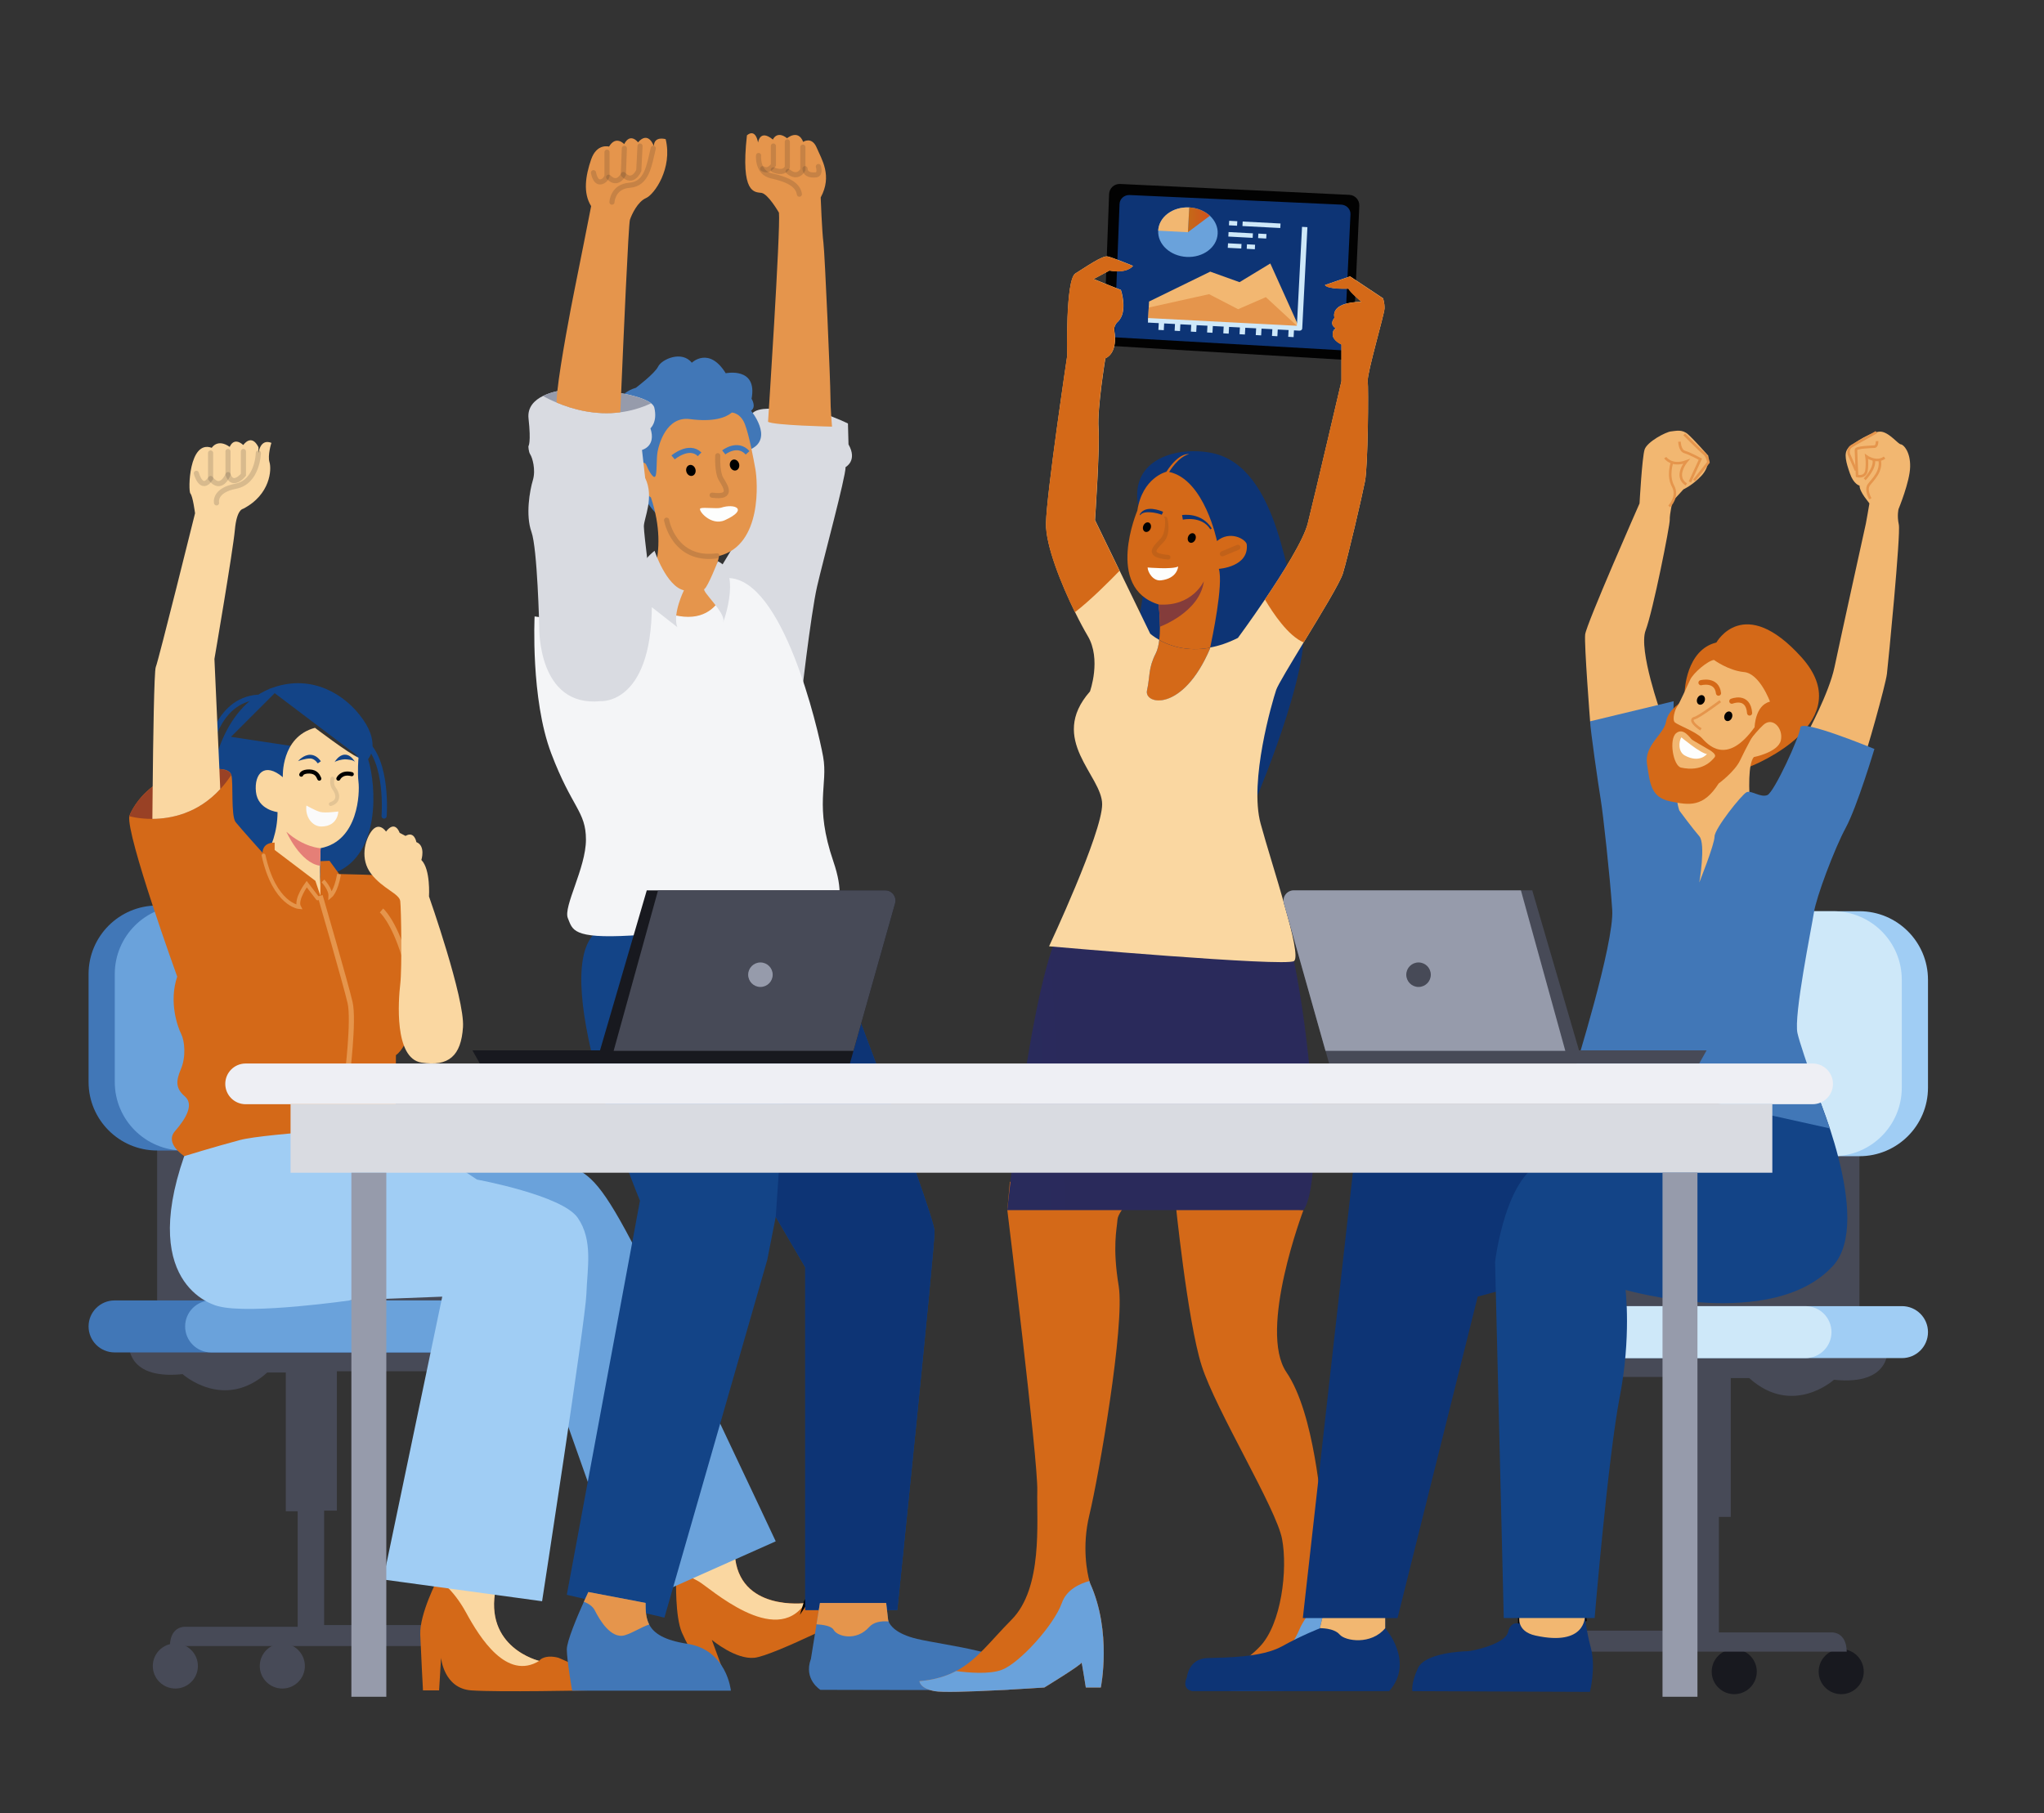 <svg width="399" height="354" viewBox="0 0 399 354" fill="none" xmlns="http://www.w3.org/2000/svg">
<rect x="0" y="0" width="399" height="354" fill="#333333" stroke="none"/>
<path d="M309.467 316.341C307.81 317.343 305.924 318.455 304.558 319.132C301.535 320.606 297.714 317.984 296.578 317.041V314.625L309.225 314.069C309.225 314.057 309.285 314.963 309.467 316.341Z" stroke="black" stroke-width="0.5" stroke-miterlimit="10"/>
<path d="M34.23 329.691C36.66 329.691 38.63 327.722 38.63 325.293C38.63 322.864 36.66 320.896 34.23 320.896C31.799 320.896 29.828 322.864 29.828 325.293C29.828 327.722 31.799 329.691 34.23 329.691Z" fill="#474A57"/>
<path d="M55.11 329.691C57.541 329.691 59.511 327.722 59.511 325.293C59.511 322.864 57.541 320.896 55.11 320.896C52.68 320.896 50.709 322.864 50.709 325.293C50.709 327.722 52.68 329.691 55.11 329.691Z" fill="#474A57"/>
<path d="M359.414 330.791C361.845 330.791 363.815 328.822 363.815 326.393C363.815 323.964 361.845 321.995 359.414 321.995C356.984 321.995 355.013 323.964 355.013 326.393C355.013 328.822 356.984 330.791 359.414 330.791Z" fill="#18191F"/>
<path d="M338.533 330.791C340.964 330.791 342.935 328.822 342.935 326.393C342.935 323.964 340.964 321.995 338.533 321.995C336.103 321.995 334.132 323.964 334.132 326.393C334.132 328.822 336.103 330.791 338.533 330.791Z" fill="#18191F"/>
<path d="M30.675 222.525V261.67H25.186C25.186 261.67 23.916 269.523 35.644 268.303C35.644 268.303 43.721 275.601 52.184 267.977H55.788V295.077H58.109V317.633H36.14C36.14 317.633 33.226 317.416 33.166 321.391H88.554V317.295H63.272V294.956H65.763V267.747H87.236V235.017L30.675 222.525Z" fill="#474A57"/>
<path d="M362.969 223.624V262.77H368.458C368.458 262.77 369.728 270.623 358 269.403C358 269.403 349.923 276.7 341.459 269.076H337.856V296.176H335.535V318.733H357.516C357.516 318.733 360.43 318.515 360.491 322.49H305.102V318.395H330.396V296.055H327.906V268.847H306.432V236.117L362.969 223.624Z" fill="#474A57"/>
<path d="M52.197 224.639H30.675C23.287 224.639 17.29 218.646 17.29 211.264V190.181C17.29 182.799 23.287 176.807 30.675 176.807H52.197V224.639Z" fill="#4177B7"/>
<path d="M341.447 225.751H362.969C370.357 225.751 376.354 219.758 376.354 212.376V191.293C376.354 183.911 370.357 177.918 362.969 177.918H341.447V225.751Z" fill="#A0CDF4"/>
<path d="M52.197 224.639H35.789C28.402 224.639 22.404 218.646 22.404 211.264V190.181C22.404 182.799 28.402 176.807 35.789 176.807H52.197V224.639Z" fill="#6AA2DB"/>
<path d="M341.447 225.751H357.855C365.242 225.751 371.239 219.758 371.239 212.376V191.293C371.239 183.911 365.242 177.918 357.855 177.918H341.447V225.751Z" fill="#CEE8F9"/>
<path d="M90.392 264.062H22.368C19.563 264.062 17.29 261.791 17.29 258.988C17.29 256.185 19.563 253.913 22.368 253.913H90.392V264.062Z" fill="#4177B7"/>
<path d="M303.252 265.174H371.276C374.081 265.174 376.354 262.902 376.354 260.099C376.354 257.296 374.081 255.025 371.276 255.025H303.252V265.174Z" fill="#A0CDF4"/>
<path d="M90.392 264.062H41.218C38.413 264.062 36.14 261.791 36.14 258.988C36.14 256.185 38.413 253.913 41.218 253.913H90.404V264.062H90.392Z" fill="#6AA2DB"/>
<path d="M303.252 265.174H352.438C355.243 265.174 357.516 262.902 357.516 260.099C357.516 257.296 355.243 255.025 352.438 255.025H303.252V265.174Z" fill="#CEE8F9"/>
<path d="M114.839 330.054C114.839 330.054 97.404 330.428 92.012 330.054C86.619 329.679 86.099 323.699 86.099 323.699L85.713 330.054H82.569C82.569 330.054 82.194 323.167 82.037 319.132C81.892 315.096 85.398 308.367 85.398 308.367L96.776 310.01C94.309 321.753 105.227 324.291 105.227 324.291C105.469 324.001 105.783 323.795 106.11 323.686C107.391 323.167 109.048 323.699 109.048 323.699C109.048 323.699 115.855 326.61 116.98 327.806C118.128 329.002 114.839 330.054 114.839 330.054Z" fill="#D46918"/>
<path d="M105.263 324.291C98.916 328.181 93.668 319.796 90.984 314.867C88.288 309.937 85.434 308.367 85.434 308.367L96.812 310.01C94.345 321.753 105.263 324.291 105.263 324.291Z" fill="#FAD7A1"/>
<path d="M168.269 314.504C168.269 314.504 150.979 323.324 147.243 323.687C143.616 324.037 139.215 320.4 138.949 320.183L141.331 326.683L138.344 328.254C138.344 328.254 134.451 321.898 133.109 318.757C131.755 315.616 131.984 308.367 131.984 308.367L133.967 307.509L143.435 303.413C144.112 314.71 157.206 312.994 157.206 312.994C157.206 312.982 157.218 312.982 157.218 312.982C157.254 312.897 157.424 312.571 157.714 312.221C157.726 312.197 157.726 312.185 157.738 312.172C158.21 311.629 158.996 311.061 160.047 311.351C161.922 311.883 168.656 311.653 169.249 312.1C169.841 312.547 168.269 314.504 168.269 314.504Z" fill="#D46918"/>
<path d="M157.194 313.006C151.354 321.826 138.489 309.937 136.325 308.741C135.43 308.246 134.62 307.835 133.967 307.521L143.434 303.425C144.099 314.722 157.194 313.006 157.194 313.006Z" fill="#FAD7A1"/>
<path d="M157.702 312.221C157.532 312.474 157.375 312.728 157.206 312.982C157.23 312.897 157.412 312.571 157.702 312.221Z" stroke="black" stroke-width="0.8" stroke-miterlimit="10"/>
<path d="M71.294 148.082L71.486 147.873C71.486 147.873 71.486 147.873 71.487 147.872C71.487 147.872 71.487 147.872 71.487 147.872C71.488 147.871 71.489 147.87 71.49 147.868C71.492 147.865 71.495 147.862 71.498 147.859C71.51 147.845 71.529 147.821 71.553 147.787C71.603 147.72 71.674 147.614 71.752 147.47C71.907 147.182 72.089 146.744 72.175 146.159C72.344 145.004 72.147 143.206 70.478 140.797C67.105 135.931 60.802 132.211 53.579 134.679L71.294 148.082ZM71.294 148.082L71.379 148.356M71.294 148.082L71.379 148.356M71.379 148.356C72.192 150.996 72.773 155.546 72.092 159.866C71.411 164.19 69.491 168.154 65.424 169.858C63.412 170.7 60.928 170.667 58.286 169.998C55.649 169.331 52.902 168.044 50.404 166.445C47.907 164.847 45.679 162.95 44.073 161.08C42.45 159.19 41.53 157.406 41.5 156.027C41.435 152.981 42.141 148.412 44.037 144.213M71.379 148.356L44.037 144.213M44.037 144.213C45.933 140.014 48.987 136.249 53.579 134.679L44.037 144.213Z" fill="#134487" stroke="#134487"/>
<path d="M74.976 159.336C74.976 159.336 75.858 148.668 71.131 144.766" stroke="#134487" stroke-miterlimit="10" stroke-linecap="round"/>
<path d="M40.65 147.46C40.65 147.46 42.004 136.695 50.395 136.127" stroke="#134487" stroke-miterlimit="10"/>
<path d="M62.486 169.038C62.45 171.926 62.583 175.743 63.465 176.807C60.83 175.562 49.174 170.742 49.174 170.742C49.174 170.742 54.131 166.404 54.179 158.563C54.179 158.563 50.322 158.14 49.96 154.588C49.597 151.024 51.653 148.74 55.207 151.749C55.207 151.749 54.784 143.908 61.482 142.107C61.482 142.107 67.903 147.001 69.982 147.943C69.982 147.943 69.74 150.782 69.982 152.715C70.224 154.636 70.043 164.169 62.583 165.607C62.595 165.619 62.498 167.129 62.486 169.038Z" fill="#FAD7A1"/>
<path d="M63.84 177.072C63.707 177.036 63.574 176.94 63.465 176.807C63.973 177.06 64.154 177.169 63.84 177.072Z" stroke="black" stroke-width="0.8" stroke-miterlimit="10"/>
<path d="M62.595 165.619C62.595 165.619 62.498 167.129 62.486 169.038C58.605 168.519 55.908 162.405 55.908 162.405C59.318 165.486 62.595 165.619 62.595 165.619Z" fill="#E57F77"/>
<path d="M58.181 148.608C58.23 148.559 59.27 147.327 60.6 147.375C61.361 147.399 62.05 147.822 62.631 148.632L62.038 149.055C61.591 148.438 61.095 148.112 60.563 148.1C59.608 148.076 58.194 148.595 58.181 148.608Z" fill="#134487"/>
<path d="M69.341 148.825C69.039 148.342 67.83 148.281 67.31 148.257C66.754 148.269 65.436 148.571 65.291 148.849C65.376 148.704 66.113 147.387 67.286 147.351C68.06 147.327 68.725 147.822 69.341 148.825Z" fill="#134487"/>
<path d="M58.81 151.253C58.81 151.253 58.968 150.613 60.394 150.637C61.821 150.674 62.111 151.568 62.329 152.027" stroke="black" stroke-width="0.8" stroke-miterlimit="10" stroke-linecap="round"/>
<path d="M66.053 152.027C66.053 152.027 66.669 150.637 68.664 151.157" stroke="black" stroke-width="0.8" stroke-miterlimit="10" stroke-linecap="round"/>
<path opacity="0.1" d="M64.892 152.027C64.892 152.027 64.602 153.162 65.243 153.996C65.883 154.83 66.403 156.412 64.565 156.992" stroke="#18191F" stroke-width="0.75" stroke-miterlimit="10" stroke-linecap="round"/>
<path d="M62.752 161.378C60.95 161.402 59.524 159.481 59.814 157.282C59.814 157.282 61.555 158.285 62.522 158.539C63.489 158.793 66.041 158.442 66.041 158.442C66.041 158.442 66.016 161.342 62.752 161.378Z" fill="#FAFAFA"/>
<path d="M80.767 227.599C80.767 227.599 107.186 225.738 111.249 227.599C115.311 229.46 117.524 231.151 124.476 244.707C131.428 258.263 151.427 300.948 151.427 300.948L123.291 313.489L105.663 263.688L80.767 227.599Z" fill="#6AA2DB"/>
<path d="M86.329 253.176L68.701 253.853C68.701 253.853 48.871 256.728 42.596 255.037C42.596 255.037 26.951 251.654 35.958 225.738C38.872 222.005 74.299 217.776 74.299 217.776L93.112 230.317C93.112 230.317 109.725 233.362 112.772 237.772C115.819 242.182 114.634 247.595 114.465 252.681C114.295 257.767 105.82 312.644 105.82 312.644L74.794 308.403L86.329 253.176Z" fill="#A0CDF4"/>
<path d="M77.285 206.021L77.237 219.891C77.237 219.891 52.015 221.22 46.828 222.597C41.641 223.987 35.971 225.738 35.971 225.738C35.971 225.738 32.053 223.262 34.169 220.845C36.285 218.429 37.905 215.662 36.103 214.091C34.29 212.533 34.29 211.143 35.318 208.727C36.345 206.311 36.043 203.242 35.378 201.913C34.713 200.584 32.899 195.703 34.592 190.689C34.592 190.689 24.581 163.009 25.246 159.336C25.246 159.336 28.571 149.755 41.968 150.166C41.968 150.166 44.736 149.864 45.16 151.314C45.583 152.752 45.039 159.336 46.006 160.532C46.973 161.74 51.253 166.501 51.253 166.501C51.253 166.501 51.133 164.519 53.611 164.519V165.957L61.567 171.986L62.534 174.874V171.321V168.144L64.324 168.071L66.21 170.657C66.21 170.657 75.508 170.838 76.282 171.08C77.067 171.321 81.59 176.384 82.085 178.377C82.545 180.395 82.545 202.275 77.285 206.021Z" fill="#D46918"/>
<path d="M45.135 151.338C44.458 152.365 43.745 153.271 43.007 154.069C38.63 158.841 33.407 159.868 29.756 159.892C27.047 159.904 25.222 159.36 25.222 159.36C25.222 159.36 26.322 156.183 29.816 153.573C32.38 151.64 36.249 150.009 41.943 150.19C41.943 150.19 42.33 150.142 42.838 150.166C43.684 150.202 44.869 150.432 45.135 151.338Z" fill="#994125"/>
<path d="M63.042 171.998C63.042 171.998 64.566 173.581 64.493 174.97C64.493 174.97 65.593 174.088 66.186 170.693" stroke="#E5954C" stroke-width="0.75" stroke-miterlimit="10"/>
<path d="M62.014 175.417L59.874 172.626C59.874 172.626 57.625 175.659 58.387 177.109C58.387 177.109 53.587 176.674 51.447 167.032" stroke="#E5954C" stroke-width="0.75" stroke-miterlimit="10" stroke-linecap="round"/>
<path d="M67.758 210.261C67.758 210.261 69.148 199.267 68.338 195.763C67.54 192.272 62.498 174.898 62.498 174.898" stroke="#E5954C" stroke-miterlimit="10"/>
<path d="M74.468 177.773C74.468 177.773 76.802 179.743 78.918 186.665" stroke="#E5954C" stroke-miterlimit="10"/>
<path d="M52.608 90.252C53.031 91.581 52.849 96.583 47.421 99.362C47.421 99.362 46.212 99.422 45.849 103.457C45.486 107.493 41.859 128.66 41.859 128.66L42.826 150.166L42.995 154.069C38.618 158.841 33.395 159.868 29.744 159.892C29.756 158.684 29.768 156.388 29.804 153.573C29.889 144.766 30.082 130.968 30.409 130.243C30.892 129.156 38.074 100.22 38.074 100.22C38.074 100.22 37.651 96.897 37.167 96.365C36.684 95.822 36.865 85.806 41.339 87.437C41.339 87.437 42.427 85.564 44.845 87.256C44.845 87.256 45.559 85.202 47.493 86.893C47.493 86.893 49.065 84.537 50.455 87.316V88.464C50.455 88.464 50.758 85.576 52.982 86.47C52.97 86.458 52.197 88.935 52.608 90.252Z" fill="#FAD7A1"/>
<path d="M72.461 162.369C71.24 164.084 70.224 167.733 72.461 170.633C74.698 173.532 77.95 174.487 78.132 175.937C78.313 177.387 78.494 189.082 78.132 192.151C77.769 195.232 76.898 206.625 82.254 207.471C87.611 208.316 90.017 206.142 90.38 200.536C90.742 194.93 83.742 175.031 83.742 175.031C83.742 175.031 84.08 169.727 82.254 167.914C82.254 167.914 83.137 165.136 81.275 164.423C81.275 164.423 80.912 162.188 79.159 163.215L78.01 162.61C78.01 162.61 77.164 160.013 75.35 162.369C75.363 162.369 73.972 160.254 72.461 162.369Z" fill="#FAD7A1"/>
<path d="M151.463 79.874C151.463 79.874 146.59 79.233 146.469 81.65C146.348 84.066 144.317 104.798 143.289 106.502C142.274 108.206 139.432 112.869 139.432 112.869L156.215 137.891C156.215 137.891 158.258 119.901 159.503 114.5C160.749 109.1 165.065 93.236 165.065 91.194C165.065 91.194 167.447 89.95 165.633 86.772L165.525 82.689C165.525 82.701 156.456 78.097 151.463 79.874Z" fill="#D9DBE1"/>
<path d="M128.526 100.812C128.526 100.812 120.534 92.197 122.034 86.084C122.034 86.084 117.125 77.796 124.125 75.717C124.125 75.717 127.801 72.963 128.478 71.561C129.167 70.16 133.085 68.372 135.043 70.824C135.043 70.824 138.381 67.574 141.669 72.878C141.669 72.878 147.908 71.561 146.711 77.856C146.711 77.856 147.715 79.451 146.602 80.188C146.602 80.188 150.979 85.455 146.723 87.63C142.467 89.805 128.526 100.812 128.526 100.812Z" fill="#4177B7"/>
<path d="M125.927 115.443C125.927 115.443 130.932 108.665 127.063 97.126C127.063 97.126 121.731 93.405 124.911 90.505C124.911 90.505 125.842 89.938 126.193 90.844C126.543 91.75 127.559 93.611 127.922 93.007C128.285 92.402 128.103 89.672 128.357 88.222C128.611 86.772 130.074 81.227 134.669 81.831C139.263 82.435 141.681 81.541 142.866 80.55C142.866 80.55 144.547 80.598 145.405 82.822C146.264 85.044 147.098 89.612 147.473 91.69C147.836 93.768 148.924 106.369 140.388 108.544C140.388 108.544 138.683 114.887 139.71 115.503C140.738 116.119 138.997 120.577 138.997 120.577L136.736 123.815L125.927 115.443Z" fill="#E5954C"/>
<path opacity="0.15" d="M140.11 88.971C140.11 88.971 139.952 92.149 140.714 93.454C141.476 94.77 143.374 97.296 139.009 96.679" stroke="#18191F" stroke-miterlimit="10" stroke-linecap="round"/>
<path d="M141.512 101.56C138.743 102.817 136.095 99.507 136.736 99.253C137.377 98.999 139.964 99.386 140.75 99.132C143.386 98.25 146.215 99.422 141.512 101.56Z" fill="#FDFEFD"/>
<path d="M131.392 89.309C131.392 89.309 134.511 86.676 136.567 88.705" stroke="#4177B7" stroke-miterlimit="10"/>
<path d="M141.282 88.331C141.282 88.331 143.954 86.204 145.937 88.415" stroke="#4177B7" stroke-miterlimit="10"/>
<path d="M135.135 92.905C135.626 92.779 135.904 92.206 135.755 91.624C135.606 91.042 135.087 90.672 134.595 90.798C134.104 90.924 133.826 91.497 133.975 92.079C134.124 92.661 134.643 93.03 135.135 92.905Z" fill="black"/>
<path d="M143.657 91.853C144.148 91.728 144.426 91.154 144.277 90.572C144.128 89.991 143.609 89.621 143.118 89.746C142.626 89.872 142.348 90.446 142.497 91.027C142.646 91.609 143.165 91.979 143.657 91.853Z" fill="black"/>
<path opacity="0.15" d="M139.976 108.532C131.537 109.668 130.122 101.561 130.122 101.561" stroke="#18191F" stroke-miterlimit="10" stroke-linecap="round"/>
<path d="M182.428 240.442C182.428 244.067 175.161 314.359 175.161 314.359H157.182V247.425L152.213 238.932L151.427 237.591L149.77 246L129.699 315.845L110.644 311.387L124.923 234.437C124.923 234.437 106.872 191.1 116.097 182.231C125.322 173.351 159.092 176.227 159.092 176.227L159.104 176.239C159.467 177.169 182.428 236.842 182.428 240.442Z" fill="#134487"/>
<path d="M142.673 330.102H111.684C111.684 330.102 110.68 324.399 110.644 322.08C110.632 320.436 112.736 315.495 113.969 312.752C114.477 311.617 114.839 310.855 114.839 310.855L126.011 312.982C126.011 314.528 126.084 315.954 126.725 317.186C127.619 318.914 129.639 320.255 134.173 320.956C141.911 322.14 142.673 330.102 142.673 330.102Z" fill="#4177B7"/>
<path d="M126.725 317.186C125.105 317.73 123.545 318.817 121.961 319.289C119.253 320.074 117.028 316.256 116.109 314.432C115.698 313.61 114.815 313.066 113.981 312.74C114.489 311.605 114.852 310.843 114.852 310.843L126.024 312.97C126.011 314.528 126.084 315.954 126.725 317.186Z" fill="#E5954C"/>
<path d="M182.428 240.442C182.428 244.067 175.161 314.359 175.161 314.359H157.182V247.425L152.212 238.932L151.427 237.591L154.897 187.342L159.104 176.215L159.116 176.227C159.467 177.169 182.428 236.842 182.428 240.442Z" fill="#0D3475"/>
<path d="M104.357 120.36C104.357 120.36 103.559 136.429 107.597 147.085C111.635 157.753 114.38 158.394 114.38 163.939C114.38 169.485 109.906 177.048 110.85 179.283C111.793 181.519 111.648 183.319 123.182 182.666C134.717 182.014 160.023 180.214 160.023 180.214C160.023 180.214 166.516 179.416 162.695 168.253C158.875 157.089 161.692 153.271 160.676 147.725C159.673 142.18 152.817 112.785 142.008 112.857C142.008 112.857 140.787 125.265 126.991 118.342C120.522 122.873 104.357 120.36 104.357 120.36Z" fill="#F4F5F7"/>
<path d="M127.777 107.541C127.777 107.541 130.05 114.452 133.508 115.261C133.508 115.261 131.235 119.853 132.214 122.45L124.972 116.784C124.972 116.784 122.433 111.806 127.777 107.541Z" fill="#D9DBE1"/>
<path d="M140.134 109.607C140.134 109.607 138.163 114.609 137.51 114.996C136.857 115.37 141.73 119.695 141.186 121.375C140.642 123.054 145.115 111.721 140.134 109.607Z" fill="#D9DBE1"/>
<path d="M149.927 82.35C149.927 82.35 152.394 44.679 152.055 41.526C152.055 41.526 149.939 37.84 148.634 37.659C147.328 37.478 144.523 37.913 145.804 26.435C145.804 26.435 147.388 24.852 147.981 27.837C147.981 27.837 148.295 25.13 150.87 27.245C150.87 27.245 151.644 25.408 153.639 26.991C153.639 26.991 155.791 25.154 156.783 27.704C156.783 27.704 158.463 26.556 159.431 28.852C160.398 31.147 162.514 34.288 160.205 38.553C160.205 38.553 160.458 45.295 160.737 47.385C161.015 49.475 162.103 74.666 162.103 77.276C162.103 79.874 162.417 83.305 162.417 83.305C162.417 83.305 150.907 83.051 149.927 82.35Z" fill="#E5954C"/>
<path opacity="0.15" d="M148.077 30.362C148.077 30.362 147.739 33.696 150.592 34.337C153.446 34.977 155.743 35.907 156.045 37.913" stroke="#18191F" stroke-miterlimit="10" stroke-linecap="round"/>
<path opacity="0.15" d="M150.967 28.513V32.21C150.967 32.21 150.085 33.696 148.875 32.935" stroke="#18191F" stroke-miterlimit="10" stroke-linecap="round"/>
<path opacity="0.15" d="M153.688 27.704V32.645C153.688 32.645 153.228 34.107 150.955 33.165" stroke="#18191F" stroke-miterlimit="10" stroke-linecap="round"/>
<path opacity="0.15" d="M156.722 28.731V33.153C156.722 33.153 155.779 35.098 153.845 33.467" stroke="#18191F" stroke-miterlimit="10" stroke-linecap="round"/>
<path opacity="0.15" d="M159.757 32.513C159.757 32.513 160.217 33.998 159.334 34.131C158.451 34.264 157.182 34.119 157.146 32.935" stroke="#18191F" stroke-miterlimit="10" stroke-linecap="round"/>
<path d="M196.695 329.945C194.277 330.042 160.144 329.945 160.144 329.945C160.144 329.945 156.807 327.903 158.294 323.904L159.382 317.162L160.059 312.994H172.985L173.359 316.244C173.359 316.244 173.372 316.377 173.456 316.594C173.734 317.319 174.822 318.999 179.03 320.002C184.519 321.294 198.932 322.78 198.932 326.779C198.932 326.792 199.113 329.848 196.695 329.945Z" fill="#4177B7"/>
<path d="M173.456 316.594C171.981 316.474 170.554 316.703 169.672 317.682C167.12 320.533 163.433 319.518 162.744 318.25C162.32 317.464 160.652 317.223 159.382 317.15L160.059 312.982H172.985L173.359 316.232C173.347 316.244 173.359 316.377 173.456 316.594Z" fill="#E5954C"/>
<path d="M125.322 87.848L125.939 93.321C127.777 97.102 125.685 101.198 125.685 102.781C125.685 104.364 127.22 116.059 127.22 116.059C127.873 137.722 117.245 136.9 117.245 136.9C104.889 138.157 105.263 122.45 105.263 122.45C105.263 122.45 104.913 107.106 103.74 103.844C102.567 100.582 103.401 95.81 104.018 93.756C104.635 91.702 103.897 89.322 103.522 88.754C103.147 88.186 103.147 87.135 103.147 87.135C103.147 87.135 103.704 86.494 103.172 81.722C102.918 79.463 104.381 78.11 105.989 77.312C107.79 76.418 109.761 76.201 109.761 76.201C113.534 75.572 124.307 76.527 127.087 78.726C127.438 79.004 127.656 79.294 127.728 79.596C128.393 82.411 126.967 83.631 126.967 83.631C128.139 87.183 125.322 87.848 125.322 87.848Z" fill="#D9DBE1"/>
<path d="M127.088 78.75C125.056 79.704 123.037 80.248 121.091 80.502C116.23 81.13 111.817 79.934 108.673 78.605C107.633 78.182 106.727 77.723 105.989 77.324C106.993 76.817 108.069 76.539 108.806 76.382C109.387 76.261 109.773 76.213 109.773 76.213C112.107 75.826 117.113 76.044 121.26 76.781C123.799 77.252 126.024 77.904 127.088 78.75Z" fill="#969BAB"/>
<path d="M108.673 78.605C111.817 79.934 116.23 81.13 121.09 80.502L108.673 78.605Z" fill="#D6B196"/>
<path d="M126.108 38.674C124.476 39.375 123.315 41.864 122.965 42.915C122.686 43.737 121.683 66.68 121.248 76.793C121.175 78.4 121.115 79.68 121.09 80.502C116.23 81.13 111.817 79.934 108.673 78.605C108.649 78.52 108.649 78.436 108.649 78.351C108.673 77.82 108.709 77.155 108.794 76.382C109.386 70.788 111.527 59.636 112.083 56.918C112.724 53.837 115.396 40.245 115.396 40.245C113.775 37.684 114.295 34.313 115.396 31.123C116.508 27.921 118.89 28.622 118.89 28.622C120.244 26.351 121.84 28.139 121.84 28.139C123.061 25.795 124.548 27.788 124.548 27.788C126.604 25.445 127.632 28.525 127.632 28.525C127.692 26.471 129.941 27.172 129.941 27.172C131.331 32.863 127.728 37.974 126.108 38.674Z" fill="#E5954C"/>
<path opacity="0.15" d="M118.491 29.709V34.397C118.491 34.397 118.104 35.521 117.113 35.521C116.121 35.521 115.855 33.721 115.855 33.721" stroke="#18191F" stroke-miterlimit="10" stroke-linecap="round"/>
<path opacity="0.15" d="M121.876 28.972L121.683 34.083C121.683 34.083 120.558 36.391 118.817 34.603" stroke="#18191F" stroke-miterlimit="10" stroke-linecap="round"/>
<path opacity="0.15" d="M124.935 28.513L124.694 33.298C124.694 33.298 123.533 36.028 121.671 34.071" stroke="#18191F" stroke-miterlimit="10" stroke-linecap="round"/>
<path opacity="0.15" d="M119.458 39.472C119.458 39.472 119.579 36.415 122.88 36.173C126.314 35.932 126.725 32.247 127.523 28.96" stroke="#18191F" stroke-miterlimit="10" stroke-linecap="round"/>
<path d="M236.535 88.44C229.461 87.026 219.631 89.841 222.485 100.05C225.338 110.26 222.497 131.391 213.441 137.118C204.397 142.844 215.521 148.753 215.521 148.753C215.521 148.753 227.406 153.513 227.902 153.549C228.397 153.573 245.458 155.349 245.458 155.349C245.458 155.349 257.718 126.449 253.704 119.551C251.189 115.225 250.016 91.134 236.535 88.44Z" fill="#0D3475"/>
<path d="M237.925 111.069C238.844 114.065 236.619 124.649 236.232 126.461C231.662 127.319 228.228 126.039 226.281 124.963C226.39 124.117 226.426 123.223 226.426 122.366C226.426 120.058 226.148 118.016 226.148 118.016C215.593 114.742 222.013 99.7 222.013 99.7C223.005 93.224 227.684 92.112 227.684 92.112C230.211 88.234 232.109 88.669 232.109 88.669C229.945 89.201 228.228 92.149 228.228 92.149C235.12 93.623 237.562 105.644 237.562 105.644C240.029 103.566 243.039 105.173 243.366 106.236C243.886 110.707 237.925 111.069 237.925 111.069Z" fill="#D46918"/>
<path d="M234.999 113.485C234.201 119.55 226.426 122.366 226.426 122.366C226.426 120.058 226.16 118.028 226.16 118.028C232.762 118.499 234.999 113.485 234.999 113.485Z" fill="#843C3B"/>
<path d="M236.268 103.361C234.6 100.667 231.033 101.44 230.9 101.464L230.743 100.57C230.9 100.546 234.552 99.966 236.547 103.18L236.268 103.361Z" fill="#0D3475"/>
<path d="M226.789 100.509C225.919 100.135 223.186 99.555 222.557 100.618L222.485 100.437C223.621 98.48 226.62 99.748 227.043 99.93L226.789 100.509Z" fill="#0D3475"/>
<g opacity="0.1">
<path d="M228.035 109.245C228.023 109.245 228.011 109.245 227.998 109.245C226.112 109.088 225.157 108.701 224.903 108.012C224.589 107.179 225.411 106.333 226.209 105.511L226.523 105.185C227.684 103.953 227.406 101.295 227.394 101.271C227.321 101.029 227.067 100.944 227.309 100.872C227.551 100.812 227.805 100.944 227.865 101.186C227.902 101.307 228.688 104.207 227.176 105.801L226.85 106.14C226.366 106.647 225.629 107.396 225.75 107.698C225.774 107.771 226.028 108.169 228.071 108.351C228.325 108.375 228.506 108.592 228.482 108.846C228.47 109.076 228.277 109.245 228.035 109.245Z" fill="#181818"/>
</g>
<path d="M226.62 113.316C225.072 113.497 224.045 111.721 224.021 110.803C224.021 110.803 228.833 111.226 229.981 110.61C229.981 110.598 229.885 112.942 226.62 113.316Z" fill="#FDFEFD"/>
<path d="M224.6 103.216C224.8 102.721 224.645 102.193 224.255 102.035C223.865 101.878 223.387 102.152 223.187 102.647C222.987 103.142 223.142 103.671 223.532 103.828C223.922 103.985 224.4 103.712 224.6 103.216Z" fill="#020202"/>
<path d="M233.347 105.333C233.546 104.838 233.392 104.309 233.002 104.152C232.611 103.995 232.133 104.269 231.934 104.764C231.734 105.259 231.888 105.788 232.279 105.945C232.669 106.102 233.147 105.828 233.347 105.333Z" fill="#020202"/>
<path opacity="0.1" d="M238.614 108.133L241.637 106.865" stroke="#18191F" stroke-miterlimit="10" stroke-linecap="round"/>
<path d="M216.5 37.901L215.412 67.453L263.993 70.353L265.347 40.184C265.395 39.061 264.525 38.094 263.4 38.046L218.64 35.919C217.503 35.871 216.548 36.753 216.5 37.901Z" fill="#020202"/>
<path d="M218.543 39.822L217.54 65.859L262.361 68.42L263.618 41.84C263.666 40.849 262.856 40.003 261.816 39.955L220.514 38.082C219.462 38.034 218.579 38.819 218.543 39.822Z" fill="#0D3475"/>
<path d="M224.299 58.875L236.244 53.039L241.963 55.093L247.973 51.445L253.667 64.07L224.117 62.524L224.299 58.875Z" fill="#F2B771"/>
<path d="M224.238 60.047L236.015 57.437L241.685 60.373L247.102 58.017L253.667 64.082L224.117 62.536L224.238 60.047Z" fill="#E5954C"/>
<path d="M254.973 49.185L255.07 47.434L254.973 49.185Z" fill="#CEE8F9"/>
<path d="M254.84 51.819L254.937 50.067L254.84 51.819Z" fill="#CEE8F9"/>
<path d="M254.695 54.453L254.792 52.701L254.695 54.453Z" fill="#CEE8F9"/>
<path d="M254.562 57.087L254.659 55.335L254.562 57.087Z" fill="#CEE8F9"/>
<path d="M254.429 59.721L254.526 57.969L254.429 59.721Z" fill="#CEE8F9"/>
<path d="M254.284 62.355L254.381 60.603L254.284 62.355Z" fill="#CEE8F9"/>
<path d="M255.106 46.552L255.215 44.353L254.163 44.292L253.159 63.611L224.129 62.101L224.081 62.983L226.197 63.092L226.124 64.409L227.176 64.469L227.249 63.152L229.365 63.261L229.292 64.578L230.344 64.638L230.416 63.321L232.532 63.43L232.46 64.747L233.512 64.807L233.584 63.49L235.7 63.599L235.628 64.916L236.68 64.977L236.752 63.66L238.868 63.768L238.795 65.085L239.847 65.146L239.92 63.829L242.036 63.937L241.963 65.254L243.015 65.315L243.088 63.998L245.204 64.107L245.131 65.424L246.183 65.484L246.256 64.167L248.371 64.276L248.299 65.593L249.351 65.653L249.423 64.336L251.539 64.445L251.467 65.762L252.519 65.822L252.591 64.505L253.643 64.566C253.933 64.578 254.187 64.397 254.199 64.155L254.248 63.273" fill="#CEE8F9"/>
<path d="M239.944 43.108L241.528 43.193L241.48 44.075L239.896 43.99L239.944 43.108Z" fill="#CEE8F9"/>
<path d="M242.58 43.253L249.967 43.64L249.919 44.522L242.531 44.135L242.58 43.253Z" fill="#CEE8F9"/>
<path d="M239.823 45.307L244.575 45.561L244.527 46.443L239.775 46.189L239.823 45.307Z" fill="#CEE8F9"/>
<path d="M245.639 45.609L247.223 45.694L247.174 46.576L245.591 46.491L245.639 45.609Z" fill="#CEE8F9"/>
<path d="M239.714 47.506L242.35 47.639L242.302 48.521L239.666 48.388L239.714 47.506Z" fill="#CEE8F9"/>
<path d="M243.414 47.699L244.998 47.784L244.95 48.666L243.366 48.581L243.414 47.699Z" fill="#CEE8F9"/>
<path d="M237.695 45.633C237.562 48.303 234.842 50.333 231.638 50.164C228.433 49.995 225.943 47.699 226.088 45.029C226.221 42.359 228.941 40.329 232.145 40.498C233.681 40.583 235.132 41.163 236.184 42.13C237.211 43.096 237.768 44.353 237.695 45.633Z" fill="#6AA2DB"/>
<path d="M232.145 40.511L231.891 45.343L226.088 45.041C226.221 42.359 228.941 40.342 232.145 40.511Z" fill="#F2B771"/>
<path d="M236.172 42.13L231.892 45.331L232.146 40.498C233.681 40.583 235.132 41.175 236.172 42.13Z" fill="url(#paint0_linear)"/>
<path d="M264.223 321.475L263.521 329.969H261.019L260.172 323.916C260.039 327.951 256.231 329.969 256.231 329.969H253.341C253.341 329.969 241.081 330.464 239.4 329.969C237.732 329.486 236.764 329.341 236.764 328.241C236.764 327.492 239.074 326.659 241.855 324.846C243.185 323.988 244.611 322.889 245.953 321.475C250.137 317.09 251.394 306.506 250.27 300.513C249.157 294.533 237.345 275.383 234.564 266.636C231.783 257.876 229.425 234.389 229.425 234.389L254.441 236.274C254.441 236.274 245.542 259.713 251.116 267.928C256.702 276.144 257.802 294.11 258.371 297.034C258.758 299.051 259.918 304.996 260.934 309.091C261.393 310.952 261.829 312.426 262.119 312.97C263.098 314.722 264.223 321.475 264.223 321.475Z" fill="#D46918"/>
<path d="M212.655 295.789C211.131 302.084 212.256 307.219 212.667 308.717C212.74 309.007 212.8 309.164 212.8 309.164C217.116 318.636 214.892 329.486 214.892 329.486H211.966C211.966 329.486 211.131 324.206 211.131 324.629C211.131 325.052 203.877 329.486 203.877 329.486C203.877 329.486 185.342 330.754 182.44 330.199C179.526 329.655 179.49 328.254 179.49 328.254C182.44 327.988 184.713 327.299 186.647 326.272C190.746 324.109 193.285 320.461 197.469 316.244C203.611 310.046 202.341 297.179 202.486 291.053C202.619 284.928 196.634 236.286 196.634 236.286L197.13 230.752L223.283 231.32C223.283 231.32 218.277 236.189 218.144 238.098C218.011 240.019 217.116 243.426 218.374 251.086C219.619 258.746 214.469 288.274 212.655 295.789Z" fill="#D46918"/>
<path d="M214.88 329.486H211.954C211.954 329.486 211.119 324.206 211.119 324.629C211.119 325.052 203.865 329.486 203.865 329.486C203.865 329.486 185.33 330.754 182.428 330.199C179.514 329.655 179.478 328.254 179.478 328.254C182.428 327.988 184.701 327.299 186.635 326.272C188.896 326.586 193.14 326.973 195.583 326.03C199.016 324.726 205.727 317.344 207.287 312.97C208.193 310.384 210.733 309.224 212.655 308.693C212.728 308.983 212.788 309.14 212.788 309.14C217.104 318.636 214.88 329.486 214.88 329.486Z" fill="#6AA2DB"/>
<path d="M264.223 321.475L263.521 329.969H261.019L260.172 323.916C260.039 327.951 256.231 329.969 256.231 329.969H253.341C253.341 329.969 241.081 330.464 239.4 329.969C237.731 329.486 236.764 329.341 236.764 328.241C236.764 327.492 239.074 326.659 241.854 324.846C248.045 325.97 251.733 322.708 253.643 318.177C254.937 315.096 258.685 311.23 260.934 309.092C261.393 310.952 261.829 312.426 262.119 312.97C263.098 314.722 264.223 321.475 264.223 321.475Z" fill="#6AA2DB"/>
<path d="M251.503 182.811C251.503 182.811 254.453 193.77 255.989 212.605C257.645 232.903 254.453 236.286 254.453 236.286H196.622C196.622 236.286 201.35 189.94 207.504 180.407C213.707 170.814 251.503 182.811 251.503 182.811Z" fill="url(#paint1_linear)"/>
<path d="M236.232 126.461C236.196 126.631 236.172 126.727 236.172 126.727C230.84 139.184 223.295 137.625 223.887 134.858C224.492 132.08 224.105 130.557 225.58 127.658C225.943 126.945 226.16 126.002 226.281 124.975C228.228 126.039 231.662 127.319 236.232 126.461Z" fill="#D46918"/>
<path d="M270.268 60.252C270.208 61.449 266.847 72.89 266.992 74.376C267.149 75.85 267.052 90.977 266.448 93.997C265.855 97.018 263.123 108.737 262.143 111.951C261.599 113.751 257.827 119.937 254.478 125.434C251.842 129.784 249.46 133.71 249.121 134.701C248.36 136.973 243.801 152.486 246.086 160.834C248.36 169.183 254.236 186.448 252.603 187.644C250.983 188.828 204.784 184.769 204.784 184.769C204.784 184.769 215.146 162.683 215.146 157.041C215.146 151.398 204.506 144.415 212.764 135.015C212.764 135.015 215.037 128.721 212.329 124.166C211.639 123.006 210.769 121.387 209.85 119.514C207.166 114.041 204.107 106.466 204.191 102.165C204.3 96.401 208.327 69.495 208.327 69.495C208.327 69.495 207.976 54.598 209.922 53.39C211.869 52.194 215.194 49.838 216.234 50.067C217.274 50.297 221.167 51.904 221.167 51.904C221.167 51.904 220.188 53.45 216.572 52.822L213.477 54.477L218.809 56.604C218.809 56.604 220.248 60.844 218.229 62.802C218.229 62.802 217.31 63.49 217.552 64.747C217.782 66.003 217.89 68.988 215.775 69.966C215.775 69.966 214.166 79.765 214.445 83.546C214.735 87.328 213.755 101.548 213.755 101.548L218.555 111.431L224.528 123.731C224.528 123.731 225.145 124.299 226.294 124.939C226.173 125.966 225.955 126.92 225.592 127.621C224.117 130.521 224.516 132.043 223.9 134.822C223.295 137.601 230.852 139.159 236.184 126.691C236.184 126.691 236.208 126.594 236.244 126.425C237.901 126.123 239.715 125.531 241.649 124.552C241.649 124.552 244.104 121.23 246.945 117.025C250.427 111.878 254.502 105.403 255.3 102.153C256.775 96.257 261.865 74.424 261.865 74.424V67.248C261.865 67.248 260.16 66.499 260.16 65.303C260.16 64.119 260.862 64.167 260.862 64.167C260.862 64.167 259.314 63.466 260.511 62.041C260.511 62.041 259.362 59.02 265.77 58.923C265.77 58.923 263.437 56.942 263.243 56.35C263.243 56.35 259.229 56.543 258.637 55.649L263.546 53.958L269.99 58.247C269.966 58.283 270.305 59.068 270.268 60.252Z" fill="#FAD7A1"/>
<path d="M216.548 52.846L213.453 54.502L218.785 56.628C218.785 56.628 220.224 60.869 218.205 62.826C218.205 62.826 217.286 63.515 217.528 64.771C217.757 66.028 217.866 69.012 215.75 69.99C215.75 69.99 214.142 79.789 214.42 83.57C214.711 87.352 213.731 101.573 213.731 101.573L218.531 111.456C216.839 113.207 212.861 117.231 209.826 119.538C207.142 114.065 204.083 106.49 204.167 102.189C204.276 96.426 208.302 69.519 208.302 69.519C208.302 69.519 207.952 54.622 209.898 53.414C211.845 52.218 215.17 49.862 216.21 50.092C217.25 50.321 221.143 51.928 221.143 51.928C221.143 51.928 220.164 53.487 216.548 52.846Z" fill="#D46918"/>
<path d="M270.268 60.252C270.208 61.449 266.846 72.89 266.992 74.376C267.149 75.85 267.052 90.977 266.447 93.997C265.855 97.018 263.122 108.737 262.143 111.951C261.599 113.751 257.827 119.937 254.477 125.434C251.467 124.166 248.505 119.744 246.921 117.049C250.403 111.903 254.477 105.427 255.275 102.177C256.751 96.281 261.841 74.449 261.841 74.449V67.272C261.841 67.272 260.136 66.523 260.136 65.327C260.136 64.143 260.837 64.191 260.837 64.191C260.837 64.191 259.29 63.49 260.487 62.065C260.487 62.065 259.338 59.044 265.746 58.948C265.746 58.948 263.413 56.966 263.219 56.374C263.219 56.374 259.205 56.568 258.613 55.673L263.521 53.982L269.966 58.271C269.966 58.283 270.304 59.068 270.268 60.252Z" fill="#D46918"/>
<path d="M328.861 135.003C328.861 135.003 329.102 126.908 335.051 125.447C335.051 125.447 340.383 115.817 351.652 128.322C362.921 140.827 342.983 149.248 341.121 149.864C339.271 150.48 328.861 135.003 328.861 135.003Z" fill="#D46918"/>
<path d="M352.728 143.267C352.728 143.267 357.032 135.378 358.108 130.243C359.185 125.108 364.226 102.237 364.226 102.237C364.226 102.237 364.916 98.456 364.916 98.311C364.916 98.165 362.993 96.148 362.993 94.819C362.993 94.819 361.857 94.577 361.119 92.463C360.382 90.349 359.837 88.488 360.781 87.497C361.712 86.519 365.75 83.957 367.37 84.308C368.99 84.646 370.514 86.712 371.058 86.76C371.602 86.808 372.932 88.234 372.871 91.134C372.823 94.034 370.61 99.386 370.61 99.386C370.61 99.386 370.272 100.618 370.659 102.43C371.058 104.243 368.591 129.446 368.337 131.584C368.083 133.723 364.178 147.689 363.549 148.825C362.945 149.961 352.728 143.267 352.728 143.267Z" fill="#F2B771"/>
<path d="M311.099 142.82L310.398 140.839C310.398 140.839 309.225 125.857 309.431 123.888C309.636 121.906 320.046 98.298 320.046 98.298C320.046 98.298 320.542 89.273 321.038 87.763C321.534 86.253 325.161 84.344 326.177 84.235C327.192 84.138 328.353 83.776 329.502 84.791C330.65 85.806 333.455 88.971 333.455 88.971C333.455 88.971 333.854 91.049 332.137 92.886C330.42 94.734 328.607 95.556 328.607 95.556C328.607 95.556 326.696 97.694 326.6 97.694C326.503 97.694 325.898 100.425 325.947 101.488C325.995 102.551 322.67 119.321 321.231 123.103C319.793 126.896 324.242 139.365 324.242 139.365L311.099 142.82Z" fill="#F2B771"/>
<path d="M342.717 167.25C342.717 167.25 340.142 150.456 342.354 147.822C342.354 147.822 347.13 146.892 347.638 144.536C348.134 142.18 345.994 139.896 344.216 141.54C342.427 143.183 340.154 146.409 340.154 146.409C340.154 146.409 333.443 154.661 332.089 155.301C330.735 155.941 327.071 155.796 327.071 155.796L327.664 174.874L342.717 167.25Z" fill="#F2B771"/>
<path d="M271.175 330.199H232.786C232.786 330.199 230.574 329.993 231.686 327.48C231.686 327.48 232.025 323.856 235.652 323.747C239.267 323.638 246.316 323.638 250.27 321.439C254.236 319.24 257.645 317.936 257.645 317.936L258.419 314.637H270.413V317.936C270.401 317.911 276.229 324.46 271.175 330.199Z" fill="#0D3475"/>
<path d="M310.362 330.344L275.709 330.199C275.709 330.199 275.371 328.785 276.785 325.716C278.164 322.72 285.466 322.418 286.458 322.406C287.449 322.394 293.833 320.992 294.377 318.673C294.849 316.679 296.167 316.909 296.493 317.005L296.578 317.029V314.613L309.225 314.057C309.225 314.057 309.285 314.951 309.467 316.329C309.527 316.727 309.576 317.162 309.66 317.621C309.854 318.83 310.132 320.219 310.519 321.645C311.583 325.499 310.362 330.344 310.362 330.344Z" fill="#0D3475"/>
<path d="M270.401 314.613V317.911C267.669 321.21 262.627 320.449 261.502 319.144C260.378 317.827 257.645 317.911 257.645 317.911L258.419 314.613H270.401Z" fill="#F2B771"/>
<path d="M296.614 315.592C296.614 315.592 295.901 318.503 299.734 319.349C309.612 321.512 309.37 315.592 309.37 315.592" fill="#F2B771"/>
<path d="M254.32 315.93H272.807L288.453 253.176L310.519 247.148L306.178 222.283L264.223 227.744L254.32 315.93Z" fill="#0D3475"/>
<path d="M293.543 315.93L291.85 246.398C291.85 246.398 293.93 228.614 301.85 226.765C309.769 224.917 353.889 211.615 353.889 211.615C353.889 211.615 365.883 238.316 357.818 247.148C345.981 260.111 317.314 251.859 317.314 251.859C317.314 251.859 318.45 261.09 316.177 272.773C313.916 284.457 311.28 315.918 311.28 315.918H293.543V315.93Z" fill="#134487"/>
<path d="M327.821 158.273C327.821 158.273 330.421 161.801 331.714 163.275C333.008 164.761 331.714 172.3 331.714 172.3C331.714 172.3 334.689 164.882 334.689 163.335C334.689 161.789 340.009 155.12 340.94 154.685C341.871 154.25 343.684 155.796 345.002 155.24C346.32 154.685 351.326 143.823 351.435 142.059C351.543 140.295 365.895 146.239 365.895 146.239C365.895 146.239 362.522 157.512 360.309 161.608C358.097 165.691 354.53 175.2 354.082 178.184C353.635 181.168 350.105 198.312 350.878 201.732C351.652 205.151 357.202 220.326 357.202 220.326L307.303 209.235C307.303 209.235 315.15 184.153 314.714 177.628C314.279 171.104 312.913 158.732 312.466 156.086C312.018 153.428 310.398 142.156 310.398 140.839L326.709 136.912C326.697 136.912 326.225 153.706 327.821 158.273Z" fill="#4177B7"/>
<path d="M328.51 136.912C328.51 136.912 325.657 138.41 325.221 140.911C324.798 143.412 320.941 145.478 321.509 149.187C322.078 152.897 322.223 155.675 326.007 156.461C329.792 157.246 332.5 157.669 335.499 152.969C335.499 152.969 338.642 150.686 339.706 148.402C340.782 146.119 342.777 142.409 343.201 141.987C343.624 141.564 344.99 138.845 344.99 138.845L328.51 136.912Z" fill="#D46918"/>
<path d="M328.159 149.876C326.612 149.538 325.741 144.355 327.192 143.159C328.643 141.95 329.949 144.186 330.312 144.439C330.674 144.693 332.863 145.925 333.068 146.07C333.274 146.215 335.269 147.146 334.701 147.858C334.132 148.559 332.246 150.77 328.159 149.876Z" fill="#F2B771"/>
<path d="M328.897 147.52C327.531 146.783 327.7 144.741 328.208 143.968C328.208 143.968 331.908 147.073 333.201 147.23C333.201 147.23 331.787 149.079 328.897 147.52Z" fill="#FDFEFD"/>
<path d="M334.58 128.854C333.371 128.999 330.578 131.355 329.937 132.708C329.296 134.061 327.797 137.42 327.374 137.988C326.95 138.555 326.37 140.549 326.95 141.056C327.519 141.552 331.085 142.905 332.162 144.053C333.238 145.188 336.937 149.755 342.511 141.987C342.511 141.987 342.584 137.71 345.51 136.997C345.51 136.997 343.515 131.5 340.444 131.222C337.361 130.92 334.58 128.854 334.58 128.854Z" fill="#F2B771"/>
<path d="M332.733 136.946C332.933 136.451 332.778 135.922 332.388 135.765C331.998 135.608 331.52 135.882 331.32 136.377C331.12 136.872 331.275 137.401 331.665 137.558C332.055 137.715 332.533 137.441 332.733 136.946Z" fill="#020202"/>
<path d="M338.077 140.14C338.276 139.645 338.122 139.116 337.732 138.959C337.341 138.802 336.863 139.076 336.664 139.571C336.464 140.066 336.618 140.595 337.009 140.752C337.399 140.909 337.877 140.635 338.077 140.14Z" fill="#020202"/>
<path d="M335.813 136.912C335.813 136.912 331.775 139.945 330.807 140.199C329.84 140.452 330.553 141.467 332.028 142.41" stroke="#E5954C" stroke-width="0.5" stroke-miterlimit="10"/>
<path d="M338.062 136.912C338.062 136.912 341.254 135.583 341.532 139.22" stroke="#D46918" stroke-miterlimit="10" stroke-linecap="round"/>
<path d="M332.041 133.3C332.041 133.3 335.112 132.478 335.462 135.342" stroke="#D46918" stroke-miterlimit="10" stroke-linecap="round"/>
<path opacity="0.15" d="M38.328 92.415C38.328 92.415 39.307 96.136 41.109 93.429V88.44" stroke="#18191F" stroke-miterlimit="10" stroke-linecap="round"/>
<path opacity="0.15" d="M44.507 88.15V92.668C44.507 92.668 43.165 96.063 41.109 93.43" stroke="#18191F" stroke-miterlimit="10" stroke-linecap="round"/>
<path opacity="0.15" d="M47.517 88.15V92.704C47.517 92.704 45.426 95.302 44.519 92.668" stroke="#18191F" stroke-miterlimit="10" stroke-linecap="round"/>
<path opacity="0.15" d="M42.27 98.19C42.27 98.19 41.69 95.773 46.006 94.94C50.322 94.106 50.431 88.452 50.431 88.452" stroke="#18191F" stroke-miterlimit="10" stroke-linecap="round"/>
<path d="M353.828 215.602H47.953C45.752 215.602 43.975 213.826 43.975 211.627C43.975 209.428 45.752 207.652 47.953 207.652H353.828C356.029 207.652 357.806 209.428 357.806 211.627C357.818 213.814 356.029 215.602 353.828 215.602Z" fill="#EEEFF4"/>
<path d="M345.969 215.602H56.718V228.976H345.969V215.602Z" fill="#D9DBE1"/>
<path d="M75.411 228.976H68.592V331.298H75.411V228.976Z" fill="#969BAB"/>
<path d="M331.352 228.976H324.532V331.298H331.352V228.976Z" fill="#969BAB"/>
<path d="M366.415 86.132C366.415 86.132 366.463 87.159 365.919 87.207C365.387 87.256 362.292 87.292 362.292 87.835C362.292 88.367 362.51 92.934 362.51 92.934C362.51 92.934 364.118 93.381 364.347 91.859C364.565 90.337 364.347 89.128 364.347 89.128C364.347 89.128 366.318 90.518 367.878 89.346" stroke="#E5954C" stroke-width="0.5" stroke-miterlimit="10"/>
<path d="M365.097 97.392C365.097 97.392 364.093 95.652 364.807 94.662C365.52 93.683 367.394 92.076 366.911 89.769" stroke="#E5954C" stroke-width="0.5" stroke-miterlimit="10"/>
<path d="M362.304 91.847L360.902 88.657C360.902 88.657 360.587 87.642 361.434 87.111C362.28 86.579 366.076 84.549 366.282 84.368" stroke="#E5954C" stroke-width="0.5" stroke-miterlimit="10"/>
<path d="M363.997 93.586C363.997 93.586 366.101 91.436 365.774 89.781" stroke="#E5954C" stroke-width="0.5" stroke-miterlimit="10"/>
<path d="M325.838 98.878C325.838 98.878 327.724 96.993 326.588 94.927C325.463 92.862 326.394 90.288 326.394 90.288" stroke="#E5954C" stroke-width="0.5" stroke-miterlimit="10"/>
<path d="M325.064 89.358C325.064 89.358 326.261 91.17 329.175 90.107C329.175 90.107 326.745 93.043 329.175 94.589" stroke="#E5954C" stroke-width="0.5" stroke-miterlimit="10"/>
<path d="M327.845 86.241C327.845 86.241 327.881 87.981 328.873 88.258C329.864 88.536 331.92 89.66 331.92 89.66L329.876 94.106" stroke="#E5954C" stroke-width="0.5" stroke-miterlimit="10"/>
<path d="M330.686 93.804L333.491 90.288C333.491 90.288 333.358 89.08 332.597 88.5C331.847 87.92 328.764 84.803 328.764 84.803" stroke="#E5954C" stroke-width="0.5" stroke-miterlimit="10"/>
<path d="M333.141 205.078L331.702 207.64H259.447L258.758 205.187L250.633 176.384C250.27 175.115 251.237 173.847 252.555 173.847H299.105L308.234 205.09H333.141V205.078Z" fill="#474A57"/>
<path d="M305.561 205.187H258.745L250.62 176.384C250.258 175.115 251.225 173.847 252.543 173.847H296.892L305.561 205.187Z" fill="#969BAB"/>
<path d="M276.906 192.706C278.228 192.706 279.3 191.635 279.3 190.314C279.3 188.993 278.228 187.922 276.906 187.922C275.584 187.922 274.512 188.993 274.512 190.314C274.512 191.635 275.584 192.706 276.906 192.706Z" fill="#474A57"/>
<path d="M92.217 205.078L93.656 207.64H165.911L166.601 205.187L174.726 176.384C175.088 175.115 174.121 173.847 172.803 173.847H126.253L117.125 205.09H92.217V205.078Z" fill="#18191F"/>
<path d="M119.785 205.187H166.601L174.726 176.384C175.088 175.115 174.121 173.847 172.803 173.847H128.454L119.785 205.187Z" fill="#474A57"/>
<path d="M148.44 192.706C149.762 192.706 150.834 191.635 150.834 190.314C150.834 188.993 149.762 187.922 148.44 187.922C147.118 187.922 146.046 188.993 146.046 190.314C146.046 191.635 147.118 192.706 148.44 192.706Z" fill="#969BAB"/>
<defs>
<linearGradient id="paint0_linear" x1="231.896" y1="42.901" x2="236.195" y2="42.901" gradientUnits="userSpaceOnUse">
<stop stop-color="#C46A18"/>
<stop offset="1" stop-color="#D2511D"/>
</linearGradient>
<linearGradient id="paint1_linear" x1="-212.974" y1="233.407" x2="212.155" y2="208.496" gradientUnits="userSpaceOnUse">
<stop stop-color="#114380"/>
<stop offset="1" stop-color="#2A2A5B"/>
</linearGradient>
</defs>
</svg>
